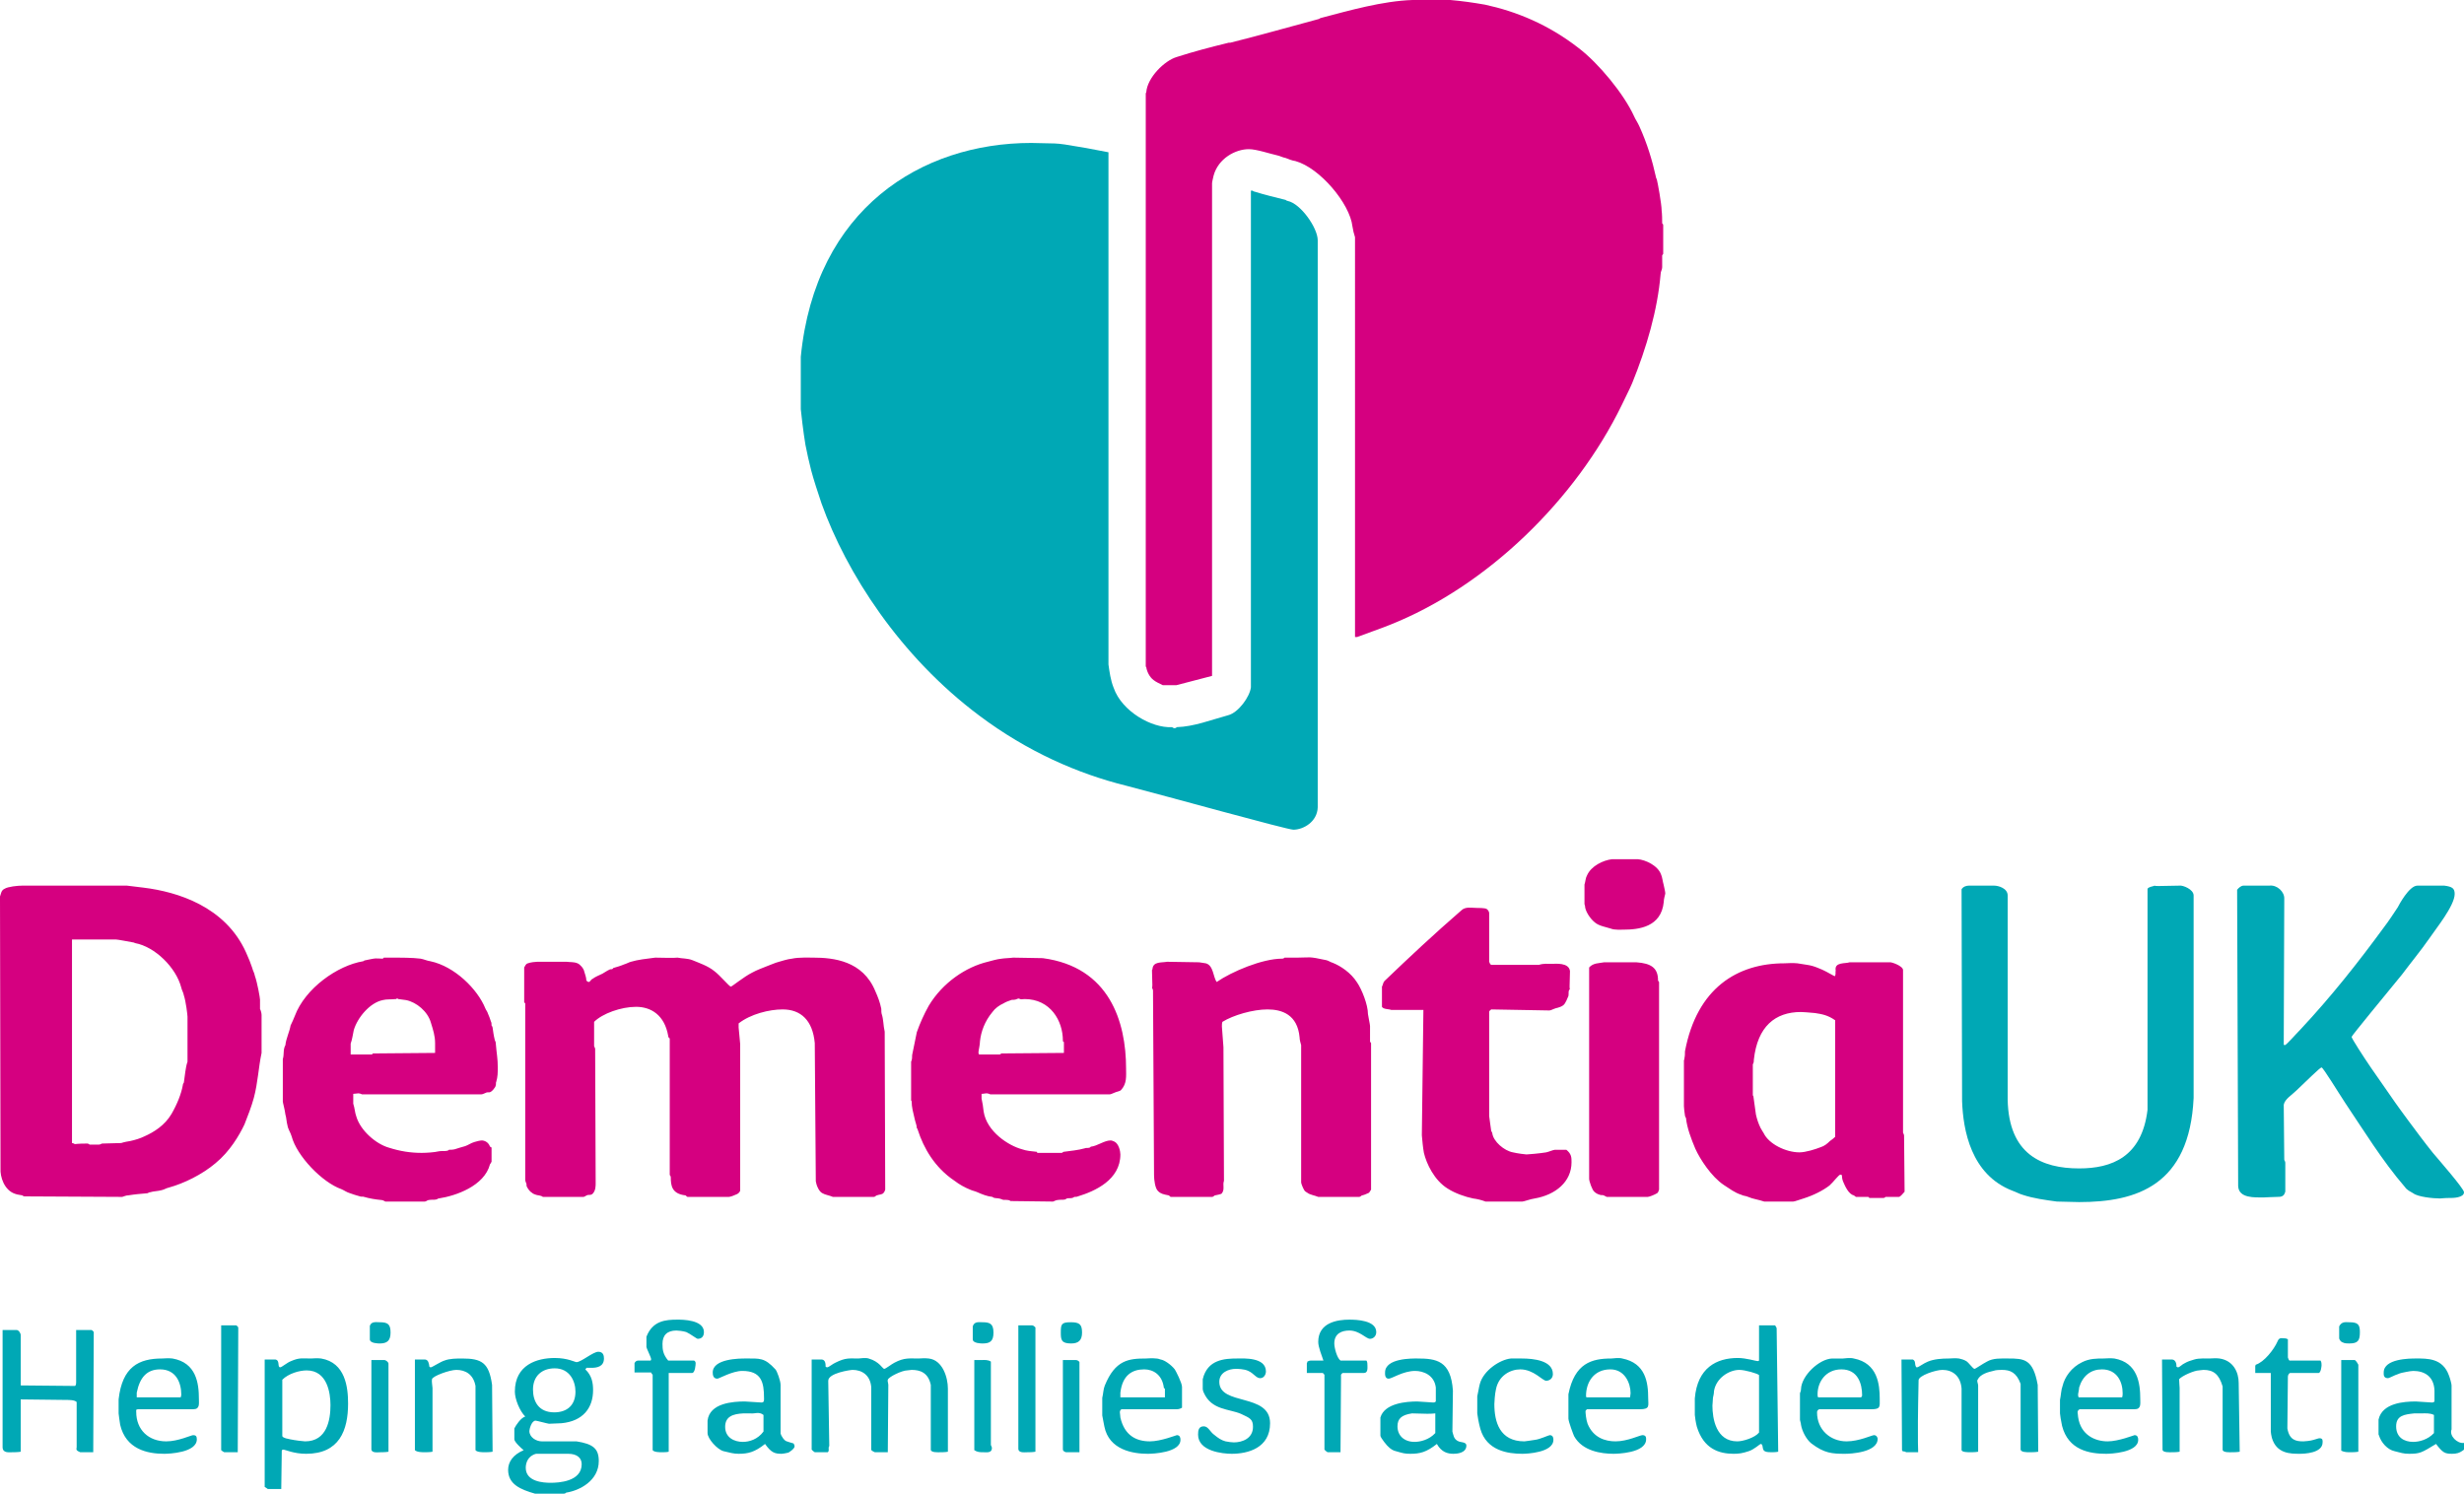 <?xml version="1.0" encoding="utf-8"?>
<!-- Generator: Adobe Illustrator 13.0.0, SVG Export Plug-In . SVG Version: 6.00 Build 14948)  -->
<!DOCTYPE svg PUBLIC "-//W3C//DTD SVG 1.1//EN" "http://www.w3.org/Graphics/SVG/1.1/DTD/svg11.dtd">
<svg version="1.1" xmlns="http://www.w3.org/2000/svg" xmlns:xlink="http://www.w3.org/1999/xlink" x="0px" y="0px"
	 width="380.56px" height="230.72px" viewBox="0 0 380.56 230.72" enable-background="new 0 0 380.56 230.72" xml:space="preserve">
<g id="Background">
	<g>
		<path fill-rule="evenodd" clip-rule="evenodd" fill="#D50080" d="M280.32,156.48c1.04,0.16,2,0.32,3.12,1.12v18
			c-0.24,0.24-0.56,0.48-0.8,0.64c-0.4,0.4-0.88,0.8-1.44,0.96c-0.8,0.32-2.32,0.8-3.28,0.8c-2.08,0-4.72-1.28-5.52-2.96
			c-0.08-0.16-0.32-0.48-0.48-0.8c-0.32-0.64-0.56-1.36-0.72-2.08c-0.16-0.96-0.24-1.92-0.4-2.88c0,0-0.08,0-0.08-0.16v-4.72
			c0.16-0.24,0.16-0.48,0.16-0.72c0.56-5.12,3.28-7.36,7.28-7.36C278.32,156.32,279.6,156.4,280.32,156.48z M157.52,154.32
			c0.24,0.08,0.48,0,0.72,0c4,0,5.92,3.36,5.92,6.4c0,0.24,0.08,0.16,0.16,0.24v1.68l-9.68,0.08c-0.08,0.08-0.08,0.16-0.32,0.16
			h-3.12c0-0.08-0.08-0.16-0.08-0.32c0-0.24,0.24-1.2,0.24-1.76c0.16-1.44,0.72-3.04,1.92-4.48c0.4-0.56,1.04-1.04,1.76-1.36
			c0.24-0.16,0.64-0.32,1.12-0.48c0.08-0.08,0.4,0,0.64-0.08c0.16,0,0.32-0.16,0.56-0.16C157.52,154.24,157.44,154.32,157.52,154.32
			z M61.52,154.32c0.4,0.08,0.8,0.08,1.2,0.16c1.6,0.32,3.36,1.76,3.84,3.52c0.32,1.04,0.64,2,0.64,3.12v1.52l-9.6,0.08l-0.16,0.16
			h-3.28v-1.68c0.24-0.64,0.32-1.36,0.48-2.08c0.56-1.92,2.48-4.24,4.48-4.64c0.56-0.16,1.36-0.08,2-0.16
			c0.08,0.08,0-0.08,0.24-0.08C61.52,154.24,61.44,154.32,61.52,154.32z M291.84,148.64c0.24-0.08,2.08,0.56,2.08,1.2v25.12
			c0.08,0.16,0.16,0.32,0.16,0.48l0.08,8.64c-0.16,0.16-0.64,0.8-0.88,0.8h-2.08c-0.08,0.08-0.08,0.16-0.32,0.16h-2.16l-0.16-0.16
			h-1.92c-0.08-0.08-0.24-0.16-0.32-0.24c-0.8-0.16-1.36-1.44-1.6-2c-0.16-0.32-0.24-0.72-0.24-1.12c-0.08,0-0.08-0.08-0.24-0.08
			c-0.24,0-1.12,1.2-1.68,1.68c-1.04,0.8-2.48,1.52-4,2c-0.56,0.16-1.36,0.48-1.6,0.48h-4.48c-0.96-0.32-1.76-0.4-2.48-0.72
			c-0.32-0.16-0.8-0.16-1.04-0.32c-1.04-0.32-1.84-0.96-2.72-1.52c-1.92-1.28-3.68-4-4.4-5.6c-0.64-1.52-1.28-3.2-1.44-4.72
			c0-0.08-0.16-0.24-0.16-0.4c-0.08-0.48-0.16-1.28-0.16-1.44v-7.12c0.08-0.08,0.08-0.24,0.08-0.32c0.08-0.32,0.08-0.72,0.08-1.04
			c1.84-9.76,8.08-13.6,15.36-13.6c0.16,0,1.36-0.08,2,0c0.48,0.08,1.04,0.16,1.52,0.24c0.56,0.08,1.12,0.24,1.68,0.48
			c0.88,0.32,1.68,0.8,2.56,1.28c0.24-0.24,0.08-0.64,0.16-0.88c-0.24-1.36,1.52-1.04,2.16-1.28H291.84z M252.72,148.64
			c2.32,0.16,3.36,0.88,3.36,2.8c0,0.16,0.16,0.08,0.16,0.32v32c-0.08,0.24-0.16,0.48-0.32,0.56c-0.4,0.24-1.2,0.56-1.44,0.56h-6.32
			l-0.48-0.24c-0.16-0.08-0.48,0-0.56-0.08c-0.32-0.08-0.64-0.24-0.88-0.48c-0.32-0.24-0.8-1.6-0.8-2v-32.64
			c0.64-0.72,1.52-0.64,2.32-0.8H252.72z M204.88,148.32c0.32,0.08,0.64,0.32,0.96,0.4c1.2,0.48,2.8,1.52,3.76,3.04
			c0.72,1.04,1.68,3.44,1.68,4.88c0,0.16,0.32,1.6,0.32,1.84v2.4c0,0,0.08,0.16,0.16,0.24v22.64c-0.16,0.24-0.24,0.4-0.32,0.48
			c-0.4,0.16-0.64,0.32-1.04,0.4c-0.16,0-0.24,0.24-0.48,0.24h-6.32c-0.56-0.24-1.28-0.32-1.68-0.64c-0.16-0.08-0.4-0.24-0.48-0.4
			c-0.24-0.4-0.48-1.04-0.48-1.2v-21.2c-0.08-0.32-0.24-0.8-0.24-1.2c-0.32-3.52-2.72-4.32-4.96-4.32c-2.24,0-5.28,0.88-6.96,1.92
			c-0.08,0.24-0.08,0.48-0.08,0.72c0,0.16,0.16,2.16,0.24,3.2l0.08,20.64c-0.24,0.64,0.16,1.28-0.32,1.92
			c-0.08,0.16-0.72,0.24-1.04,0.32c-0.16,0-0.24,0.24-0.48,0.24h-6.32c-0.24,0-0.24-0.24-0.4-0.24c-0.8-0.16-1.2-0.24-1.6-0.64
			c-0.48-0.4-0.64-1.76-0.64-2.48l-0.16-28.56c0-0.08-0.08-0.24-0.16-0.4c0.08-0.08,0.08-0.16,0-2.72c0,0,0.08-0.08,0.08-0.16
			c0.08-1.2,1.44-0.96,2.24-1.12l4.96,0.08c0.32,0.08,0.72,0.08,1.04,0.16c1.2,0.32,1.12,2.16,1.68,2.88
			c2.32-1.6,7.04-3.6,10.08-3.6c0.24,0,0.32-0.08,0.4-0.16h2C202.48,147.92,201.92,147.68,204.88,148.32z M161.04,148
			c10.32,1.36,12.88,9.84,12.88,17.04c0,1.2,0.16,2.32-0.8,3.36c-0.16,0.16-0.72,0.24-1.04,0.4c-0.24,0.08-0.48,0.24-0.72,0.24
			h-18.4c-0.16-0.08-0.4-0.16-0.64-0.16c-0.16,0-0.4,0.08-0.72,0.08v0.72c0.16,0.72,0.24,1.28,0.32,2c0.48,3.12,3.84,5.28,5.92,5.84
			c0.64,0.24,1.52,0.32,2.32,0.4c0,0-0.08,0.16,0.16,0.16H164c0,0,0.16-0.08,0.24-0.16c1.12-0.16,2.24-0.24,3.36-0.56
			c0.08-0.08,0.4,0,0.64-0.08c0.08,0,0.16-0.08,0.24-0.16c0.96-0.08,2.08-0.96,3.04-0.96c0.24,0,0.32,0.08,0.56,0.16
			c0.72,0.32,0.96,1.52,0.96,2c0,3.92-3.92,5.68-6.56,6.48c-0.16,0.08-0.4,0.08-0.56,0.08c-0.08,0.08-0.24,0.16-0.32,0.16
			c-0.24,0.08-0.56,0-0.8,0.08c-0.16,0-0.16,0.16-0.32,0.16c-0.32,0.08-0.72,0-1.12,0.08c-0.24,0-0.48,0.16-0.72,0.24l-6.56-0.08
			c-0.4-0.32-1.04-0.08-1.28-0.24c-0.56-0.24-0.8-0.16-1.2-0.24c-0.08,0-0.24-0.08-0.32-0.16c-0.8-0.08-1.6-0.4-2.32-0.72
			c-0.32-0.16-0.8-0.24-1.12-0.4c-0.8-0.32-1.68-0.8-2.4-1.36c-3.12-2.08-4.8-5.12-5.68-7.84c0-0.08-0.08-0.24-0.16-0.32
			c0-0.4-0.24-0.96-0.32-1.36c-0.24-1.04-0.48-1.84-0.48-2.8c0,0-0.08,0-0.08-0.16V164c0.16-0.32,0.16-0.72,0.16-1.04
			c0.24-1.12,0.48-2.32,0.72-3.52c0.48-1.36,1.12-2.8,1.84-4.08c2.16-3.6,5.76-6,9.12-6.8c0.64-0.16,1.36-0.4,2.16-0.48
			c0.48-0.08,1.2-0.08,1.76-0.16L161.04,148z M104.64,147.92c0.72,0.16,1.52,0.08,2.32,0.4c0.96,0.4,2.4,0.88,3.36,1.68
			c0.88,0.64,2.32,2.4,2.56,2.4c0.16,0,2-1.52,3.28-2.16c0.72-0.4,1.6-0.72,2.4-1.04c0.48-0.16,1.12-0.48,1.76-0.64
			c0.56-0.16,1.28-0.4,2-0.48c1.04-0.24,3.12-0.16,3.28-0.16c3.12,0,7.68,0.48,9.6,5.2c0.4,0.88,0.72,1.76,0.88,2.56
			c0.08,0.16,0,0.56,0.08,0.88c0.32,0.96,0.24,1.76,0.48,2.8l0.08,24.4c-0.08,0.16-0.08,0.32-0.24,0.48
			c-0.24,0.32-0.64,0.24-1.04,0.4c-0.16,0-0.24,0.24-0.48,0.24h-6.32c-0.56-0.24-1.2-0.32-1.6-0.56c-0.56-0.24-0.96-1.28-1.04-1.84
			l-0.16-21.36c-0.32-3.52-2.16-5.2-4.96-5.2c-2.08,0-4.96,0.72-6.8,2.16v0.64c0,0.16,0.24,2.32,0.24,2.56v22.64
			c-0.08,0.24-0.32,0.48-0.56,0.56c-0.32,0.16-0.96,0.4-1.2,0.4h-6.32c-0.24,0-0.24-0.24-0.4-0.24c-2.08-0.24-2.24-1.52-2.24-2.8
			c0-0.24-0.16-0.24-0.16-0.4V160.4c-0.16-0.08-0.24-0.24-0.24-0.4c-0.56-3.2-2.64-4.48-4.96-4.48c-2.32,0-5.2,1.04-6.48,2.32v3.76
			c0.08,0.16,0.16,0.32,0.16,0.4L92,182.72c0,0.48,0,1.12-0.4,1.6c-0.32,0.4-0.72,0.16-0.96,0.32c-0.24,0.08-0.32,0.24-0.56,0.24
			h-6.24c-0.24-0.24-0.88-0.24-1.04-0.32c-0.24-0.08-0.48-0.16-0.64-0.32c-0.32-0.16-0.64-0.64-0.8-0.96c-0.08-0.16,0-0.4-0.08-0.48
			c-0.08-0.24-0.16-0.4-0.16-0.56v-27.36c0,0-0.16,0.16-0.16-0.08v-5.36c0.16-0.24,0.24-0.56,0.56-0.64c0.4-0.16,1.2-0.24,1.44-0.24
			h4.56c0.56,0.08,1.12,0,1.68,0.24c0.4,0.16,0.96,0.8,1.04,1.28c0.08,0.32,0.32,0.88,0.32,1.36c0.08,0.08,0.16,0.24,0.4,0.24
			c0.16,0,0.32-0.4,0.56-0.48c0.4-0.32,1.04-0.56,1.52-0.8c0.32-0.16,0.72-0.48,1.12-0.64c0-0.08,0.24,0,0.4-0.08
			c0.08,0,0.08-0.08,0.16-0.16c0.56-0.16,1.12-0.32,1.68-0.56c0.32-0.08,0.72-0.32,1.04-0.4c1.04-0.32,2.48-0.48,3.76-0.64
			C104.48,148,104.56,147.92,104.64,147.92z M64.96,148.08c0.48,0.08,0.96,0.32,1.52,0.4c3.76,0.8,7.28,4.32,8.48,7.28
			c0.08,0.24,0.32,0.48,0.4,0.8c0.16,0.32,0.32,0.8,0.48,1.28c0.08,0.08,0.08,0.4,0.08,0.56c0.08,0.08,0.16,0.24,0.16,0.32
			c0.08,0.56,0.16,1.2,0.32,1.84c0,0.16,0.16,0.32,0.16,0.48c0.16,1.92,0.32,2.4,0.32,3.84c0,0.8,0,1.44-0.24,2.24
			c-0.08,0.08,0,0.4-0.08,0.56c0,0.24-0.64,1.04-0.96,1.04c-0.16,0-0.48,0-0.56,0.08c-0.24,0.08-0.48,0.24-0.72,0.24h-18.4
			c-0.16-0.08-0.4-0.16-0.56-0.16c-0.24,0-0.48,0.08-0.8,0.08v1.52c0.24,0.72,0.24,1.36,0.48,2c0.64,2.16,3.04,4.24,5.04,4.8
			c1.76,0.56,3.36,0.8,5.04,0.8c0.72,0,2-0.08,2.64-0.24c0.32-0.08,0.88,0,1.28-0.08c0.08,0,0.24-0.08,0.32-0.16
			c0.24,0,0.56,0,0.88-0.08c0.48-0.16,1.04-0.32,1.6-0.48c0.48-0.16,0.88-0.48,1.44-0.64c0.24-0.08,0.88-0.24,1.12-0.24
			c0.4,0,1.04,0.24,1.28,0.96c0.08,0.08,0.24,0,0.24,0.24v2.08c-0.08,0.16-0.16,0.32-0.24,0.4c-0.88,3.36-5.28,4.88-7.92,5.28
			c-0.16,0-0.24,0.16-0.4,0.16c-0.32,0.08-0.72,0-1.12,0.08c-0.24,0-0.4,0.24-0.64,0.24h-6.08c-0.16-0.08-0.4-0.24-0.64-0.24
			c-0.88-0.08-1.84-0.24-2.64-0.48c-0.16-0.08-0.48,0-0.64-0.08c-0.56-0.16-1.12-0.32-1.52-0.48c-0.56-0.16-0.96-0.48-1.36-0.64
			c-2.96-1.04-6.88-5.12-7.68-8.16c-0.16-0.56-0.56-1.12-0.64-1.68c-0.16-0.56-0.16-1.2-0.32-1.68c-0.08-0.72-0.4-1.84-0.4-2v-6.56
			c0.24-0.8,0-1.44,0.4-2.16c0.08-0.96,0.64-2.08,0.8-3.04c0.24-0.48,0.48-1.04,0.64-1.44c1.6-4.32,6.64-7.84,10.56-8.48
			c0.08,0,0.16-0.16,0.4-0.16c0.4-0.08,0.72-0.16,1.2-0.24c0.32-0.08,1.12,0,1.36,0c0.16,0,0.16-0.08,0.24-0.16h2.08
			C61.6,147.92,63.76,147.92,64.96,148.08z M20.72,145.6c0,0,0.08,0.08,0.16,0.08c3.04,0.56,6.32,3.76,7.12,6.88
			c0.08,0.4,0.32,0.72,0.4,1.2c0.32,0.96,0.56,3.04,0.56,3.28V164c-0.32,0.88-0.4,2.24-0.56,3.2c0,0.08-0.16,0.16-0.16,0.4
			c-0.24,1.36-0.88,2.96-1.76,4.48c-1.04,1.76-2.72,2.8-4.16,3.44c-0.64,0.32-1.44,0.56-2.16,0.72c-0.48,0.08-0.96,0.16-1.44,0.32
			l-2.96,0.08c-0.08,0-0.24,0.16-0.48,0.16h-1.44c-0.08-0.08-0.24-0.16-0.32-0.16c-1.6,0-1.68,0.08-1.92,0.08
			c-0.16,0-0.24-0.16-0.48-0.16v-31.44h6.8C18.16,145.12,19.84,145.44,20.72,145.6z M229.6,140.4c0.16,0.08,0.4,0.4,0.4,0.64v7.52
			c0.08,0.24,0.16,0.4,0.32,0.48h7.36c0.72-0.24,1.36-0.16,2-0.16c0.56,0,2.64-0.24,2.8,1.12c-0.08,2.64-0.08,2.72,0,2.8
			c-0.32,0.16-0.16,0.8-0.24,1.04c-0.16,0.32-0.4,1.12-0.8,1.44c-0.56,0.4-1.12,0.4-1.44,0.56c-0.24,0.08-0.48,0.24-0.72,0.24
			l-8.96-0.16c-0.08,0.08-0.24,0.16-0.32,0.32v16.16c0.08,0.8,0.24,1.6,0.32,2.32c0.08,0.08,0.16,0.24,0.16,0.32
			c0.16,1.28,1.84,2.72,3.2,2.96c0.64,0.16,1.92,0.32,2.08,0.32c0.24,0,2.08-0.16,3.04-0.32c0.4-0.08,1.12-0.4,1.36-0.4h1.76
			c0.8,0.64,0.8,1.2,0.8,1.92c0,3.04-2.48,5.04-5.68,5.6c-0.64,0.08-1.68,0.48-1.92,0.48h-5.68c-0.64-0.24-1.28-0.4-1.92-0.48
			c-1.2-0.24-2.8-0.8-3.92-1.52c-2.08-1.28-3.28-3.84-3.68-5.52c-0.16-0.88-0.24-1.84-0.32-2.72l0.24-19.36h-4.96
			c-0.4-0.16-1.2-0.08-1.44-0.48v-3.12c0.16-0.24,0.16-0.64,0.4-0.88c3.84-3.68,7.6-7.2,11.84-10.88c0.64-0.64,1.6-0.4,2.32-0.4
			C228.24,140.24,229.36,140.24,229.6,140.4z M22.24,137.12c5.12,0.64,12.56,2.88,15.76,10c0.4,0.88,0.72,1.68,0.96,2.4
			c0.08,0.4,0.32,0.72,0.4,1.2c0.4,1.12,0.8,3.44,0.8,3.68v1.44c0.16,0.32,0.24,0.72,0.24,0.96v5.84c-0.48,2.24-0.56,4.56-1.2,6.96
			c-0.32,1.2-0.96,2.88-1.44,4.08c-0.8,1.68-2.24,4.16-4.48,6c-2.08,1.76-4.88,3.12-7.2,3.76c-0.4,0.08-0.72,0.32-1.12,0.4
			c-0.56,0.16-1.28,0.16-1.76,0.32c-0.24,0-0.32,0.16-0.48,0.16c-0.96,0.08-1.92,0.16-2.88,0.32c-0.4,0-0.64,0.16-0.96,0.24
			L3.76,184.8c-0.08,0-0.24-0.08-0.32-0.16c-0.32-0.08-0.72-0.08-1.12-0.24c-1.68-0.56-2.32-2.64-2.24-3.92l-0.08-42
			c0.16-0.4,0.16-0.96,0.72-1.2c0.48-0.32,2-0.48,2.72-0.48H19.6C19.84,136.8,21.36,137.04,22.24,137.12z M252.96,132.72
			c1.12,0.08,3.12,0.96,3.6,2.4c0.16,0.32,0.24,1.04,0.4,1.6c0.08,0.4,0.24,1.04,0.24,1.28c0,0.16-0.24,0.8-0.24,1.36
			c-0.4,3.84-3.84,4.24-6.24,4.24c-0.16,0-1.36,0.08-1.92-0.16c-0.72-0.24-1.84-0.4-2.48-0.96c-0.8-0.64-1.52-1.84-1.52-2.56
			c0-0.08-0.08-0.16-0.08-0.32v-2.96c0.16-0.48,0.16-1.04,0.4-1.44c0.64-1.44,2.48-2.32,3.84-2.48H252.96z"/>
		<path fill-rule="evenodd" clip-rule="evenodd" fill="#D50080" d="M224,0c1.84,0.16,3.52,0.4,5.36,0.72
			c4.8,1.04,9.76,3.04,14.48,6.72c3.04,2.32,6.96,7.04,8.56,10.56c0.16,0.4,0.56,0.96,0.8,1.52c1.2,2.64,2,5.28,2.56,7.84
			c0,0.16,0.16,0.32,0.16,0.48c0.08,0.24,0.72,3.68,0.72,4.72c0,0.16,0.08,0.24,0.08,1.92c0,0.08,0.16,0.08,0.16,0.32v4.4
			c0,0-0.08,0.16-0.16,0.24v1.84c0,0.4-0.24,0.64-0.24,1.04c-0.48,5.6-2.16,11.36-4.4,16.88c-0.48,1.12-1.04,2.16-1.6,3.36
			c-7.04,14.48-20.72,28-35.92,34c-1.6,0.64-3.28,1.2-4.96,1.84h-0.32V36.64c-0.16-0.48-0.32-1.12-0.4-1.68
			c-0.4-3.52-5.04-9.04-8.8-10.08c-0.56-0.08-1.12-0.32-1.52-0.48c-0.48-0.08-0.88-0.32-1.28-0.4c-1.12-0.24-3.2-0.96-4.4-0.96
			c-2.08,0-4.72,1.44-5.44,4.08c-0.08,0.4-0.24,0.96-0.24,1.2v76.08l-5.52,1.44h-2.08c-0.48-0.24-1.04-0.48-1.44-0.8
			c-0.64-0.48-1.04-1.36-1.12-2c0,0-0.08,0-0.08-0.16V14.4c0,0,0.08-0.08,0.08-0.16c0.16-2.24,2.8-4.88,4.72-5.44
			c2.48-0.8,5.2-1.52,7.84-2.16c0.08-0.08,0.4,0,0.56-0.08c4.48-1.12,8.96-2.4,13.44-3.6c0.08,0,0.24-0.08,0.32-0.16
			c4.56-1.2,9.6-2.64,14.24-2.8H224z"/>
		<path fill-rule="evenodd" clip-rule="evenodd" fill="#00A8B5" d="M162.88,22.16c0.24,0,1.12,0.08,1.6,0.16
			c2.08,0.32,4.32,0.72,6.72,1.2v79.12c0.16,1.12,0.32,2.4,0.8,3.6c1.28,3.68,5.92,6.24,8.96,6.08c0.16,0,0.24,0.16,0.4,0.16
			c0.24,0,0.32-0.08,0.4-0.16c2.64-0.08,5.28-1.12,7.92-1.84c1.6-0.4,3.36-2.88,3.52-4.32V29.52c0,0-0.08-0.08,0.16-0.08
			c0.16,0,0.24,0.16,0.4,0.16c1.52,0.48,3.2,0.88,4.8,1.28c0.08,0.08,0.24,0.16,0.32,0.16c2,0.4,4.64,4.16,4.64,6.08v87.6
			c-0.08,2.24-2.24,3.44-3.76,3.44c-0.96,0-19.36-5.12-25.84-6.8c-7.44-1.84-15.28-5.28-22.64-10.8
			c-12.32-9.2-20.56-22.08-24.4-32.8c-0.56-1.68-1.2-3.6-1.6-5.12c-0.32-1.28-0.64-2.64-0.88-3.92c-0.32-1.84-0.72-5.36-0.72-5.52
			v-8.08c2.24-22.88,18.64-33.04,35.6-33.04C159.44,22.08,162.72,22.16,162.88,22.16z"/>
		<path fill-rule="evenodd" clip-rule="evenodd" fill="#00A8B5" d="M350.48,136.8c1.2-0.16,2.4,0.96,2.32,2.08l-0.08,22.48
			c0.08,0,0,0.08,0.16,0.08c0.24,0,1.68-1.68,2.4-2.4c4.72-5.04,8.96-10.4,12.88-15.76c0.8-1.04,1.52-2.16,2.16-3.12
			c0.16-0.32,1.76-3.36,3.04-3.36h4.16c1.2,0.16,1.6,0.4,1.6,1.28c0,1.84-2.96,5.44-3.92,6.88c-1.28,1.84-2.8,3.68-4.24,5.6
			c-2.56,3.12-7.76,9.44-7.76,9.6c0,0.24,1.92,3.2,2.96,4.72l3.84,5.52c0.56,0.8,1.28,1.76,1.92,2.64c1.2,1.6,2.48,3.36,3.84,5.04
			c0.8,0.96,4.8,5.52,4.8,6.08c0,0.88-1.84,0.88-1.92,0.88c-1.28,0-1.52,0.08-1.76,0.08c-1.12,0-3.44-0.24-4.16-0.8
			c-0.4-0.24-0.96-0.48-1.28-0.96c-3.52-4.08-6.4-8.8-9.2-12.96c-0.96-1.44-3.44-5.52-3.68-5.52c-0.24,0-2.56,2.32-3.84,3.52
			c-0.72,0.72-1.84,1.36-2,2.24l0.08,8.48c0,0.16,0.16,0.24,0.16,0.48v4.48c-0.08,0.24-0.16,0.48-0.4,0.64
			c-0.24,0.16-0.56,0.16-0.88,0.16c-0.64,0-1.84,0.08-2,0.08c-1.44,0-3.92,0.16-4-1.76l-0.16-45.76c0.24-0.32,0.64-0.64,0.96-0.64
			H350.48z M308,136.8c0.64,0,2.08,0.4,2.08,1.52v31.52c0.16,8.48,5.28,10.64,11.04,10.64c5.04,0,9.68-1.76,10.56-9.04v-34.16
			c0.24-0.32,0.72-0.32,1.12-0.48c0.08,0.08,0.16,0.08,3.84,0c0.48-0.08,2.16,0.56,2.16,1.52v31.28
			c-0.64,13.52-8.8,16.08-17.68,16.08l-3.44-0.08c-1.76-0.24-3.6-0.48-5.28-1.04c-0.56-0.16-1.12-0.48-1.6-0.64
			c-6.4-2.48-7.6-9.36-7.76-13.84l-0.08-32.72c0.24-0.4,0.72-0.56,1.12-0.56H308z"/>
		<path fill-rule="evenodd" clip-rule="evenodd" fill="#00A8B5" d="M87.76,224.56c1.36,0,2.08,0.64,2.08,1.6
			c0,2.72-3.6,2.88-4.8,2.88c-1.12,0-3.84-0.16-3.84-2.32c0-0.72,0.32-1.84,1.6-2.16H87.76z M374,218.32c0.56,0,1.28-0.08,1.92,0.24
			v2.8c-0.96,1.04-2.32,1.36-3.2,1.36c-1.44,0-2.64-0.72-2.64-2.4s1.28-1.84,2.8-2H374z M221.68,218.32v3.04
			c-0.96,1.04-2.32,1.36-3.2,1.36c-1.6,0-2.64-0.96-2.64-2.4c0-1.2,0.64-1.76,2.24-2C220.32,218.4,220.96,218.4,221.68,218.32z
			 M115.92,218.32c0.72,0.08,1.28-0.32,2,0.24v2.56c-0.88,1.2-2.16,1.6-3.2,1.6c-1.28,0-2.72-0.64-2.72-2.32c0-1.6,1.2-2,2.8-2.08
			H115.92z M51.04,217.04c0,2.32-0.56,5.6-3.92,5.6c-0.24,0-1.6-0.16-2.32-0.32c-0.32-0.08-1.04-0.16-1.2-0.48v-8.72
			c0.96-0.96,2.64-1.44,3.76-1.44C50.56,211.68,51.04,215.2,51.04,217.04z M271.68,212.4v8.88c-0.64,0.8-2.48,1.36-3.36,1.36
			c-3.28,0-3.84-3.52-3.84-5.52c0-0.24,0.08-0.8,0.08-1.2c0.08-0.32,0.16-0.72,0.16-1.04c0.32-2,2.32-3.28,3.92-3.28
			C269.52,211.6,271.44,212.16,271.68,212.4z M327.84,215.2c0,0.16,0,0.4-0.08,0.64h-6.72c-0.08-0.16-0.08-0.24-0.08-0.48
			c0-0.16,0.16-0.72,0.16-1.04c0.56-1.84,1.84-2.8,3.52-2.8C326.96,211.52,327.84,213.44,327.84,215.2z M287.6,215.52
			c0,0.16-0.08,0.24-0.16,0.32h-6.64c-0.08-0.16-0.08-0.24-0.08-0.48c0-1.92,1.28-3.84,3.68-3.84
			C286.96,211.52,287.6,213.76,287.6,215.52z M251.84,215.2c0,0.24-0.08,0.48-0.08,0.64h-6.72c-0.08-0.08-0.08-0.08-0.08-0.24
			c0-2.08,1.2-4.08,3.76-4.08C250.96,211.52,251.84,213.68,251.84,215.2z M179.76,214.4c0.08,0.08,0.16,0,0.16,0.24v1.2h-6.88v-0.72
			c0.32-2.72,1.84-3.6,3.68-3.6C178.08,211.52,179.52,212.32,179.76,214.4z M28,215.44c0,0.16-0.08,0.24-0.08,0.4h-6.8v-0.72
			c0.48-2.4,1.6-3.6,3.6-3.6C27.2,211.52,28,213.6,28,215.44z M88.88,214.96c0,2.08-1.28,3.2-3.28,3.2c-2.4,0-3.28-1.68-3.28-3.52
			c0-2.08,1.36-3.28,3.36-3.28C88,211.36,88.88,213.36,88.88,214.96z M363.68,210.08c0.24,0.08,0.56,0.72,0.56,0.72v13.44
			c-0.4,0.08-1.04,0.08-1.2,0.08c-0.48,0-0.96,0-1.44-0.24v-14H363.68z M166.16,210.08c0.24,0,0.48,0.16,0.56,0.32v13.92h-2
			c-0.24,0-0.24-0.08-0.4-0.16c-0.08,0-0.16-0.16-0.16-0.32v-13.76H166.16z M153.04,210.32v12.88c0.08,0.24,0.16,0.32,0.16,0.48
			c0,0.8-0.88,0.64-1.28,0.64c-0.56,0-0.96,0-1.44-0.32v-13.92h1.12C152,210.08,152.56,210,153.04,210.32z M59.36,210.08
			c0.24,0,0.64,0.32,0.64,0.56v13.6c-0.4,0.08-1.04,0.08-1.2,0.08c-0.48,0-1.44,0.16-1.44-0.48v-13.76H59.36z M378.24,212.48
			c0.16,0.4,0.4,1.28,0.4,1.52v6.8c-0.4,0.96,0.88,2.24,1.92,2.08v1.04c-0.72,0.56-1.2,0.64-1.84,0.64c-1.12,0-1.44-0.16-2.48-1.52
			c-2.24,1.36-2.48,1.52-4.16,1.52c-0.88,0-1.28-0.16-2.24-0.4c-1.12-0.24-2.08-1.36-2.4-2.4c0-0.08-0.08-0.08-0.08-0.24v-2.24
			c0.56-2.56,3.92-2.8,5.76-2.8c0.16,0,2.32,0.16,2.48,0.16c0.24,0,0.32-0.08,0.4-0.16v-1.68c-0.08-2.24-1.6-3.04-3.28-3.04
			c-0.24,0-0.72,0.08-1.12,0.16s-0.88,0.16-1.2,0.32c-0.56,0.16-1.36,0.64-1.6,0.64c-0.72,0-0.64-0.64-0.64-0.88
			c0-2.16,4.08-2.16,4.96-2.16C374.88,209.84,377.28,209.76,378.24,212.48z M342.8,209.84c2.16,0.32,2.96,2.16,2.96,3.76l0.16,10.64
			c-0.4,0.08-0.96,0.08-1.2,0.08c-0.24,0-1.44,0.08-1.44-0.4v-9.76c-0.56-1.92-1.44-2.56-2.96-2.56c-0.24,0-0.56,0.08-0.72,0.08
			c-0.64,0-2.56,0.8-3.04,1.36c0,0.4,0.08,1.12,0.08,1.36v9.84c-0.4,0.08-0.96,0.08-1.2,0.08c-0.24,0-1.44,0.08-1.44-0.4L333.92,210
			h1.6c0.48,0.08,0.64,0.56,0.64,1.12c0.08,0,0.08,0.08,0.24,0.08c0.24,0,0.64-0.48,1.04-0.64c0.4-0.24,0.88-0.4,1.44-0.56
			c0.72-0.24,2.16-0.16,2.32-0.16C341.44,209.84,342.32,209.76,342.8,209.84z M326.56,209.84c3.6,0.64,4,3.84,4,6.24
			c0,0.8,0.16,1.6-0.88,1.6h-8.48c-0.32,0.16-0.32,0.4-0.32,0.48c0,0.16,0.08,0.48,0.08,0.72c0.4,2.8,2.64,3.76,4.56,3.76
			c1.68,0,4.08-0.96,4.16-0.96c0.48,0,0.56,0.4,0.56,0.72c0,2-4.32,2.16-4.96,2.16c-2.56,0-5.84-0.56-6.8-4.32
			c-0.16-0.72-0.32-1.76-0.32-1.92v-2.08c0.16-0.72,0.16-1.52,0.4-2.16c0.32-1.36,1.36-2.88,3.04-3.68
			c1.12-0.56,2.24-0.56,3.28-0.56C325.12,209.84,326,209.76,326.56,209.84z M302.56,209.84c0.32,0.08,0.72,0.16,1.12,0.4
			c0.4,0.24,1.04,1.2,1.28,1.2c0.16,0,1.28-0.8,1.92-1.12c0.96-0.56,2.16-0.48,3.28-0.48c2.48,0,3.84,0.08,4.56,4.08l0.08,10.32
			c-0.4,0.08-1.12,0.08-1.28,0.08c-0.56,0-1.36,0-1.44-0.4v-10.16c-0.64-1.76-1.6-2.16-2.88-2.16c-0.24,0-0.96,0-1.36,0.16
			c-0.72,0.16-2,0.48-2.4,1.36c-0.16,0.16,0.08,0.64,0.08,0.88v10.24c-0.4,0.08-0.96,0.08-1.2,0.08c-0.4,0-1.28,0-1.36-0.32v-9.52
			c-0.16-2-1.44-2.88-2.96-2.88c-1.04,0-3.68,0.88-3.68,1.6c-0.24,10.96,0,11.04-0.08,11.12h-1.84c-0.32-0.24-0.56,0-0.64-0.32
			l-0.08-14h1.76c0.48,0.24,0.24,0.72,0.48,1.12c0.08,0.08,0,0.08,0.16,0.08c0.24,0,1.04-0.64,1.68-0.88
			c0.96-0.4,2.16-0.48,3.2-0.48C301.2,209.84,302.08,209.76,302.56,209.84z M286.32,209.84c3.68,0.72,4,4,4,6.24
			c0,1.2,0.16,1.6-1.28,1.6h-8.08c-0.32,0.16-0.32,0.4-0.32,0.48c0,2.72,2.08,4.48,4.56,4.48c1.92,0,3.92-0.96,4.24-0.96
			c0.4,0,0.56,0.4,0.56,0.56c0,2.16-4.32,2.32-5.04,2.32c-2,0-3.2-0.08-5.2-1.6c-0.8-0.64-1.44-1.92-1.6-2.88
			c0-0.24-0.16-0.64-0.16-0.8v-4.08c0.08-0.16,0.16-0.4,0.16-0.64c0.08-2.08,2.8-4.64,4.8-4.72h1.68
			C284.8,209.84,285.76,209.68,286.32,209.84z M250.56,209.84c3.6,0.72,4,3.68,4,6.16c0,1.12,0.32,1.68-1.28,1.68h-8.16
			c-0.08,0.08-0.24,0.16-0.24,0.32c0,0.24,0.08,1.28,0.32,1.92c0.88,2.16,2.72,2.72,4.32,2.72c1.84,0,3.76-0.96,4.16-0.96
			c0.56,0,0.56,0.4,0.56,0.64c0,2.16-4.56,2.24-5.04,2.24c-1.84,0-4.8-0.4-6.08-2.72c-0.08-0.16-0.88-2.24-0.88-2.72v-3.76
			c0.96-4.8,3.6-5.52,6.64-5.52C249.12,209.84,250,209.68,250.56,209.84z M239.84,212.24c0,0.72-0.56,1.04-1.04,1.04
			c-0.56,0-1.92-1.76-4-1.76c-1.52,0-3.36,0.96-3.76,3.12c-0.16,0.64-0.24,2-0.24,2.24c0,2.72,0.8,5.76,4.64,5.76
			c0.16,0,1.12-0.16,1.68-0.24c0.72-0.08,2.08-0.72,2.24-0.72c0.56,0,0.56,0.56,0.56,0.72c0,2-4.16,2.16-4.8,2.16
			c-2.24,0-5.52-0.48-6.48-3.84c-0.24-0.8-0.48-2.24-0.48-2.4v-2.64c0.16-0.64,0.24-1.36,0.4-1.92c0.56-2.08,3.12-3.76,4.8-3.92
			h1.68C236.88,209.84,239.84,210.16,239.84,212.24z M224.4,214.8l-0.08,6.32c0.16,0.48,0.16,1.2,0.96,1.52
			c0.32,0.16,1.2,0.08,1.2,0.64c0,1.2-1.52,1.28-2,1.28c-0.88,0-1.84-0.24-2.56-1.52c-1.6,1.28-2.64,1.52-4.08,1.52
			c-0.88,0-1.12-0.08-2.24-0.4c-0.4-0.08-0.8-0.32-1.12-0.64c-0.16-0.08-1.28-1.44-1.28-1.76v-2.8c0.64-2.24,4.08-2.48,5.68-2.48
			c0.24,0,2.32,0.16,2.48,0.16c0.24,0,0.32-0.08,0.4-0.16v-2.16c-0.24-1.92-1.92-2.56-3.2-2.56c-1.84,0-3.6,1.2-4.08,1.2
			c-0.64,0-0.56-0.8-0.56-0.96c0-2.24,4.24-2.16,4.96-2.16C221.84,209.84,224.08,210.16,224.4,214.8z M195.52,211.84
			c0,0.48-0.32,1.04-0.88,1.04c-0.64,0-0.96-0.72-1.84-1.12c-0.64-0.32-1.76-0.32-1.92-0.32c-1.12,0-2.56,0.56-2.56,2
			c0,3.76,7.84,1.68,7.84,6.4c0,3.84-3.44,4.72-5.92,4.72c-1.44,0-5.2-0.4-5.2-2.96c0-0.64,0.08-1.28,0.88-1.28
			c0.72,0,0.96,0.88,1.68,1.36c0.48,0.4,1.04,0.8,1.68,0.96c0.32,0.08,1.04,0.16,1.28,0.16c1.36,0,2.96-0.64,2.96-2.4
			c0-1.2-0.48-1.36-1.84-2c-1.84-0.8-4.56-0.56-5.76-3.28c-0.08-0.16-0.16-0.4-0.16-0.56v-1.52c0.72-3.04,3.36-3.2,5.36-3.2
			C192,209.84,195.52,209.6,195.52,211.84z M178.56,209.84c0.24,0,0.48,0.08,0.72,0.16c0.56,0.08,1.6,0.8,2.16,1.52
			c0.16,0.24,1.12,2.08,1.12,2.72v3.2c-0.24,0.16-0.56,0.24-0.8,0.24h-8.56c-0.24,0.16-0.24,0.4-0.24,0.48
			c0,0.16,0.08,0.56,0.08,0.8c0.64,2.8,2.48,3.68,4.56,3.68c1.68,0,4.08-0.96,4.16-0.96c0.48,0,0.56,0.4,0.56,0.72
			c0,2-4.32,2.16-5.04,2.16c-2.24,0-6-0.56-6.72-4.24c-0.08-0.56-0.32-1.52-0.32-1.68v-2.72c0.16-0.64,0.16-1.36,0.4-1.92
			c1.6-3.92,3.68-4.16,6.32-4.16C177.12,209.84,178,209.76,178.56,209.84z M134.16,209.84c1.68,0.48,2.16,1.6,2.4,1.6
			c0.24,0,1.12-0.72,1.6-0.96c1.52-0.8,2.32-0.64,3.68-0.64c0.16,0,1.04-0.08,1.6,0c2.16,0.24,2.96,2.96,2.96,4.64v9.76
			c-0.4,0.08-0.96,0.08-1.2,0.08c-0.24,0-1.44,0.08-1.44-0.4v-10c-0.4-1.92-1.68-2.32-2.96-2.32c-0.16,0-0.56,0.08-0.72,0.08
			c-0.72,0-2.8,0.96-2.96,1.44c-0.08,0.16,0.08,0.56,0.08,0.8l-0.08,10.4h-2c-0.16-0.08-0.56-0.24-0.56-0.4v-9.68
			c-0.16-1.84-1.44-2.64-2.88-2.64c-0.32,0-3.76,0.48-3.76,1.68l0.16,10.08c-0.24,0.32,0.08,0.72-0.24,0.96h-2
			c-0.16-0.08-0.32-0.24-0.48-0.4V210h1.6c0.48,0.08,0.56,0.56,0.56,1.12c0.08,0,0.08,0.08,0.24,0.08c0.24,0,0.88-0.56,1.28-0.72
			c1.6-0.8,2.16-0.64,3.52-0.64C132.8,209.84,133.68,209.68,134.16,209.84z M119.76,211.52c0.24,0.24,0.8,1.76,0.8,2.4v7.52
			c0.08,0.32,0.56,1.12,0.96,1.2c0.24,0.08,0.72,0.24,1.04,0.32c0.08,0.16,0.16,0.24,0.16,0.48c0,0.32-0.88,0.96-1.04,0.96
			c-0.32,0.08-0.8,0.16-0.96,0.16c-1.04,0-1.6-0.16-2.56-1.52c-1.6,1.28-2.64,1.52-4.08,1.52c-0.8,0-1.28-0.16-2.32-0.4
			c-0.96-0.24-2.48-1.92-2.48-2.8v-1.92c0.32-2.72,3.92-2.96,5.76-2.96c0.24,0,2.32,0.16,2.56,0.16c0.48,0,0.4-0.4,0.4-0.72
			c0-2.4-0.4-4.16-3.36-4.16c-1.52,0-3.6,1.2-3.84,1.2c-0.64,0-0.72-0.56-0.72-0.96c0-2.16,4.24-2.16,5.04-2.16
			C117.36,209.84,118.08,209.68,119.76,211.52z M76,213.92l0.08,10.32c-0.4,0.08-1.04,0.08-1.2,0.08c-0.4,0-1.2,0-1.44-0.32v-9.92
			c-0.32-1.76-1.52-2.48-2.96-2.48c-1.04,0-3.68,0.96-3.76,1.44c-0.08,0.32,0.08,1.12,0.08,1.36v9.84c-0.4,0.08-0.96,0.08-1.2,0.08
			c-0.4,0-1.2,0-1.52-0.32v-14h1.6c0.48,0.08,0.56,0.56,0.64,1.12c0.08,0,0,0.08,0.24,0.08c0.16,0,1.52-0.88,2.08-1.04
			c0.8-0.32,1.92-0.32,2.72-0.32C74.4,209.84,75.52,210.48,76,213.92z M49.6,209.84c3.76,0.64,4.16,4.48,4.16,6.96
			c0,4.16-1.36,7.76-6.48,7.76c-1.92,0-3.2-0.64-3.52-0.64c-0.24,0-0.16,0.08-0.24,0.16L43.44,230h-2.08
			c-0.08-0.08-0.24-0.16-0.48-0.32V210h1.68c0.72,0.16,0.24,1.2,0.72,1.2c0.24,0,1.04-0.72,1.68-0.96c1.28-0.56,1.76-0.4,3.04-0.4
			C48.16,209.84,49.04,209.76,49.6,209.84z M26.64,209.84c3.68,0.64,4.08,3.84,4.08,6.24c0,0.8,0.16,1.6-0.88,1.6h-8.48
			c-0.4,0-0.32,0.16-0.32,0.4c0,2.8,1.92,4.56,4.64,4.56c1.84,0,3.84-0.96,4.16-0.96c0.4,0,0.56,0.16,0.56,0.64
			c0,2.08-4.32,2.24-5.04,2.24c-2.64,0-5.92-0.72-6.8-4.48c-0.08-0.56-0.24-1.6-0.24-1.76v-2.16c0.56-5.04,3.12-6.32,6.72-6.32
			C25.2,209.84,26.08,209.76,26.64,209.84z M93.28,209.84c0,1.28-1.12,1.44-1.92,1.44h-0.8c0,0.08-0.08,0.16-0.16,0.24
			c1.04,0.96,1.2,2.16,1.2,3.2c0,2.72-1.52,4.8-4.88,5.12c-1.6,0.08-1.68,0.08-1.92,0.08c-0.16,0-1.92-0.48-2.08-0.48
			c-0.64,0-0.96,1.36-0.96,1.6c0,0.96,1.04,1.6,1.92,1.6h5.36c2.56,0.4,3.44,1.12,3.44,3.04c0,3.04-2.96,4.56-5.04,4.88
			c-0.08,0.08-0.16,0.16-0.4,0.16h-4.4c-2.24-0.64-4.16-1.44-4.16-3.68c0-1.2,0.72-2.32,2.4-3.04c-0.4-0.32-1.44-1.28-1.44-1.68
			v-1.68c0.24-0.48,0.96-1.6,1.68-1.84c-0.88-0.88-1.6-2.72-1.6-3.84c0-4.16,3.44-5.2,6.16-5.2c2,0,3.12,0.64,3.36,0.64
			c0.72,0,2.56-1.6,3.36-1.6C93.2,208.8,93.28,209.44,93.28,209.84z M353.36,206.88v2.8c0.08,0.16,0.08,0.32,0.24,0.48h4.8
			c0.16,0.24,0.16,0.48,0.16,0.72c0,0.08-0.08,1.2-0.48,1.2h-4.4c-0.16,0.08-0.32,0.32-0.32,0.56l-0.08,8c0.32,1.84,1.36,2,2.48,2
			c0.24,0,1.12-0.08,1.6-0.24c0.32-0.08,0.72-0.24,0.88-0.24c0.56,0,0.48,0.4,0.48,0.64c0,1.68-2.88,1.76-3.52,1.76
			c-1.44,0-3.6,0-4.32-2.48c-0.08-0.32-0.16-0.8-0.16-0.96v-9.04h-2.4v-1.12c0,0,0.08-0.08,0.08-0.16c1.28-0.4,2.8-2.32,3.36-3.6
			c0.24-0.64,0.64-0.48,0.96-0.48C352.88,206.72,353.12,206.72,353.36,206.88z M2.56,205.44c0.32,0,0.64,0.48,0.64,0.8V214l8.4,0.08
			c0.16-0.16,0.16-0.4,0.16-0.56v-8.08h2.4c0.08,0.08,0.24,0.16,0.32,0.32l-0.08,18.56h-2c-0.8-0.32-0.56-0.48-0.56-0.8v-6.96
			c-0.32-0.32-1.12-0.32-1.68-0.32l-6.96-0.08v8.08c-0.4,0.08-1.12,0.08-1.28,0.08c-0.56,0-1.52,0.16-1.52-0.8v-18.08H2.56z
			 M274.16,204.72c0.08,0.16,0.24,0.32,0.24,0.48l0.24,19.04c-0.32,0.08-0.88,0.08-1.04,0.08c-0.24,0-0.8,0-1.04-0.16
			c-0.48-0.24-0.16-1.12-0.64-1.12c-0.08,0-1.04,0.88-1.84,1.12c-0.96,0.32-1.52,0.4-2.32,0.4c-2.32,0-4.64-0.8-5.68-4.16
			c-0.16-0.56-0.32-1.68-0.32-1.84V216c0.4-4.72,3.36-6.24,6.64-6.24c1.28,0,2.8,0.48,3.04,0.48c0.24,0,0.24-0.08,0.24-0.16v-5.36
			H274.16z M159.36,204.72c0.24,0,0.4,0.16,0.56,0.32v19.2c-0.4,0.08-0.96,0.08-1.2,0.08c-0.48,0-1.44,0.16-1.44-0.56v-19.04H159.36
			z M36.48,204.72c0.08,0.08,0.32,0.16,0.32,0.4l-0.08,19.2h-2.08c-0.16-0.08-0.32-0.16-0.48-0.32v-19.28H36.48z M364.48,205.76
			c0,1.36-0.32,1.76-1.68,1.76c-0.16,0-0.72,0-0.96-0.16c-0.32-0.08-0.56-0.48-0.56-0.64v-1.84c0.4-0.8,1.04-0.64,1.52-0.64
			C364.16,204.24,364.48,204.56,364.48,205.76z M167.12,205.84c0,1.2-0.56,1.68-1.68,1.68c-1.52,0-1.6-0.56-1.6-1.68
			c0-1.28,0.08-1.6,1.52-1.6C166.72,204.24,167.12,204.56,167.12,205.84z M153.44,205.84c0,1.36-0.56,1.68-1.68,1.68
			c-0.16,0-1.52,0-1.52-0.64v-2c0.24-0.8,0.96-0.64,1.52-0.64C152.88,204.24,153.44,204.48,153.44,205.84z M60.32,205.84
			c0,1.28-0.56,1.68-1.68,1.68c-0.16,0-1.52,0-1.52-0.64v-2.08c0.24-0.72,0.96-0.56,1.52-0.56
			C59.92,204.24,60.32,204.56,60.32,205.84z M212.56,205.76c0,0.72-0.56,1.04-0.96,1.04c-0.64,0-1.6-1.28-3.2-1.28
			c-1.2,0-2.32,0.48-2.32,2c0,0.64,0.4,2.24,0.96,2.64h4c0.16,0.16,0.16,0.56,0.16,0.8c0,0.4,0.08,1.12-0.56,1.12h-3.28
			c-0.32,0.24-0.24,0.32-0.24,0.56l-0.08,11.68h-2c-0.16-0.08-0.32-0.24-0.48-0.4v-11.6c-0.08,0-0.16-0.16-0.24-0.24h-2.48v-1.52
			c0.08-0.08,0.08-0.16,0.08-0.24c0.16-0.08,0.32-0.16,0.56-0.16h1.92c-0.24-0.72-0.8-2.08-0.8-2.88c0-3.04,3.04-3.44,4.8-3.44
			C209.44,203.84,212.56,203.92,212.56,205.76z M108.72,205.76c0,0.72-0.4,1.04-0.96,1.04c-0.16,0-1.2-0.8-1.76-1.04
			c-0.48-0.16-1.28-0.24-1.52-0.24c-1.44,0-2.16,0.72-2.16,2.08c0,0.88,0.08,1.6,0.88,2.56h4c0.16,0.08,0.24,0.24,0.24,0.4
			c0,0.24-0.08,1.52-0.56,1.52h-3.6v12.16c-0.24,0.08-0.88,0.08-1.04,0.08c-0.4,0-1.2,0-1.44-0.32v-11.68
			c-0.08,0-0.16-0.16-0.24-0.32H98v-1.44c0.08-0.16,0.24-0.4,0.56-0.4h1.92c0.08-0.08,0.08-0.08,0.08-0.24
			c0-0.24-0.72-1.68-0.72-1.84v-1.6c0.96-2.48,2.96-2.64,4.8-2.64C105.36,203.84,108.72,203.84,108.72,205.76z"/>
	</g>
</g>
<g id="Layer_1">
</g>
</svg>
